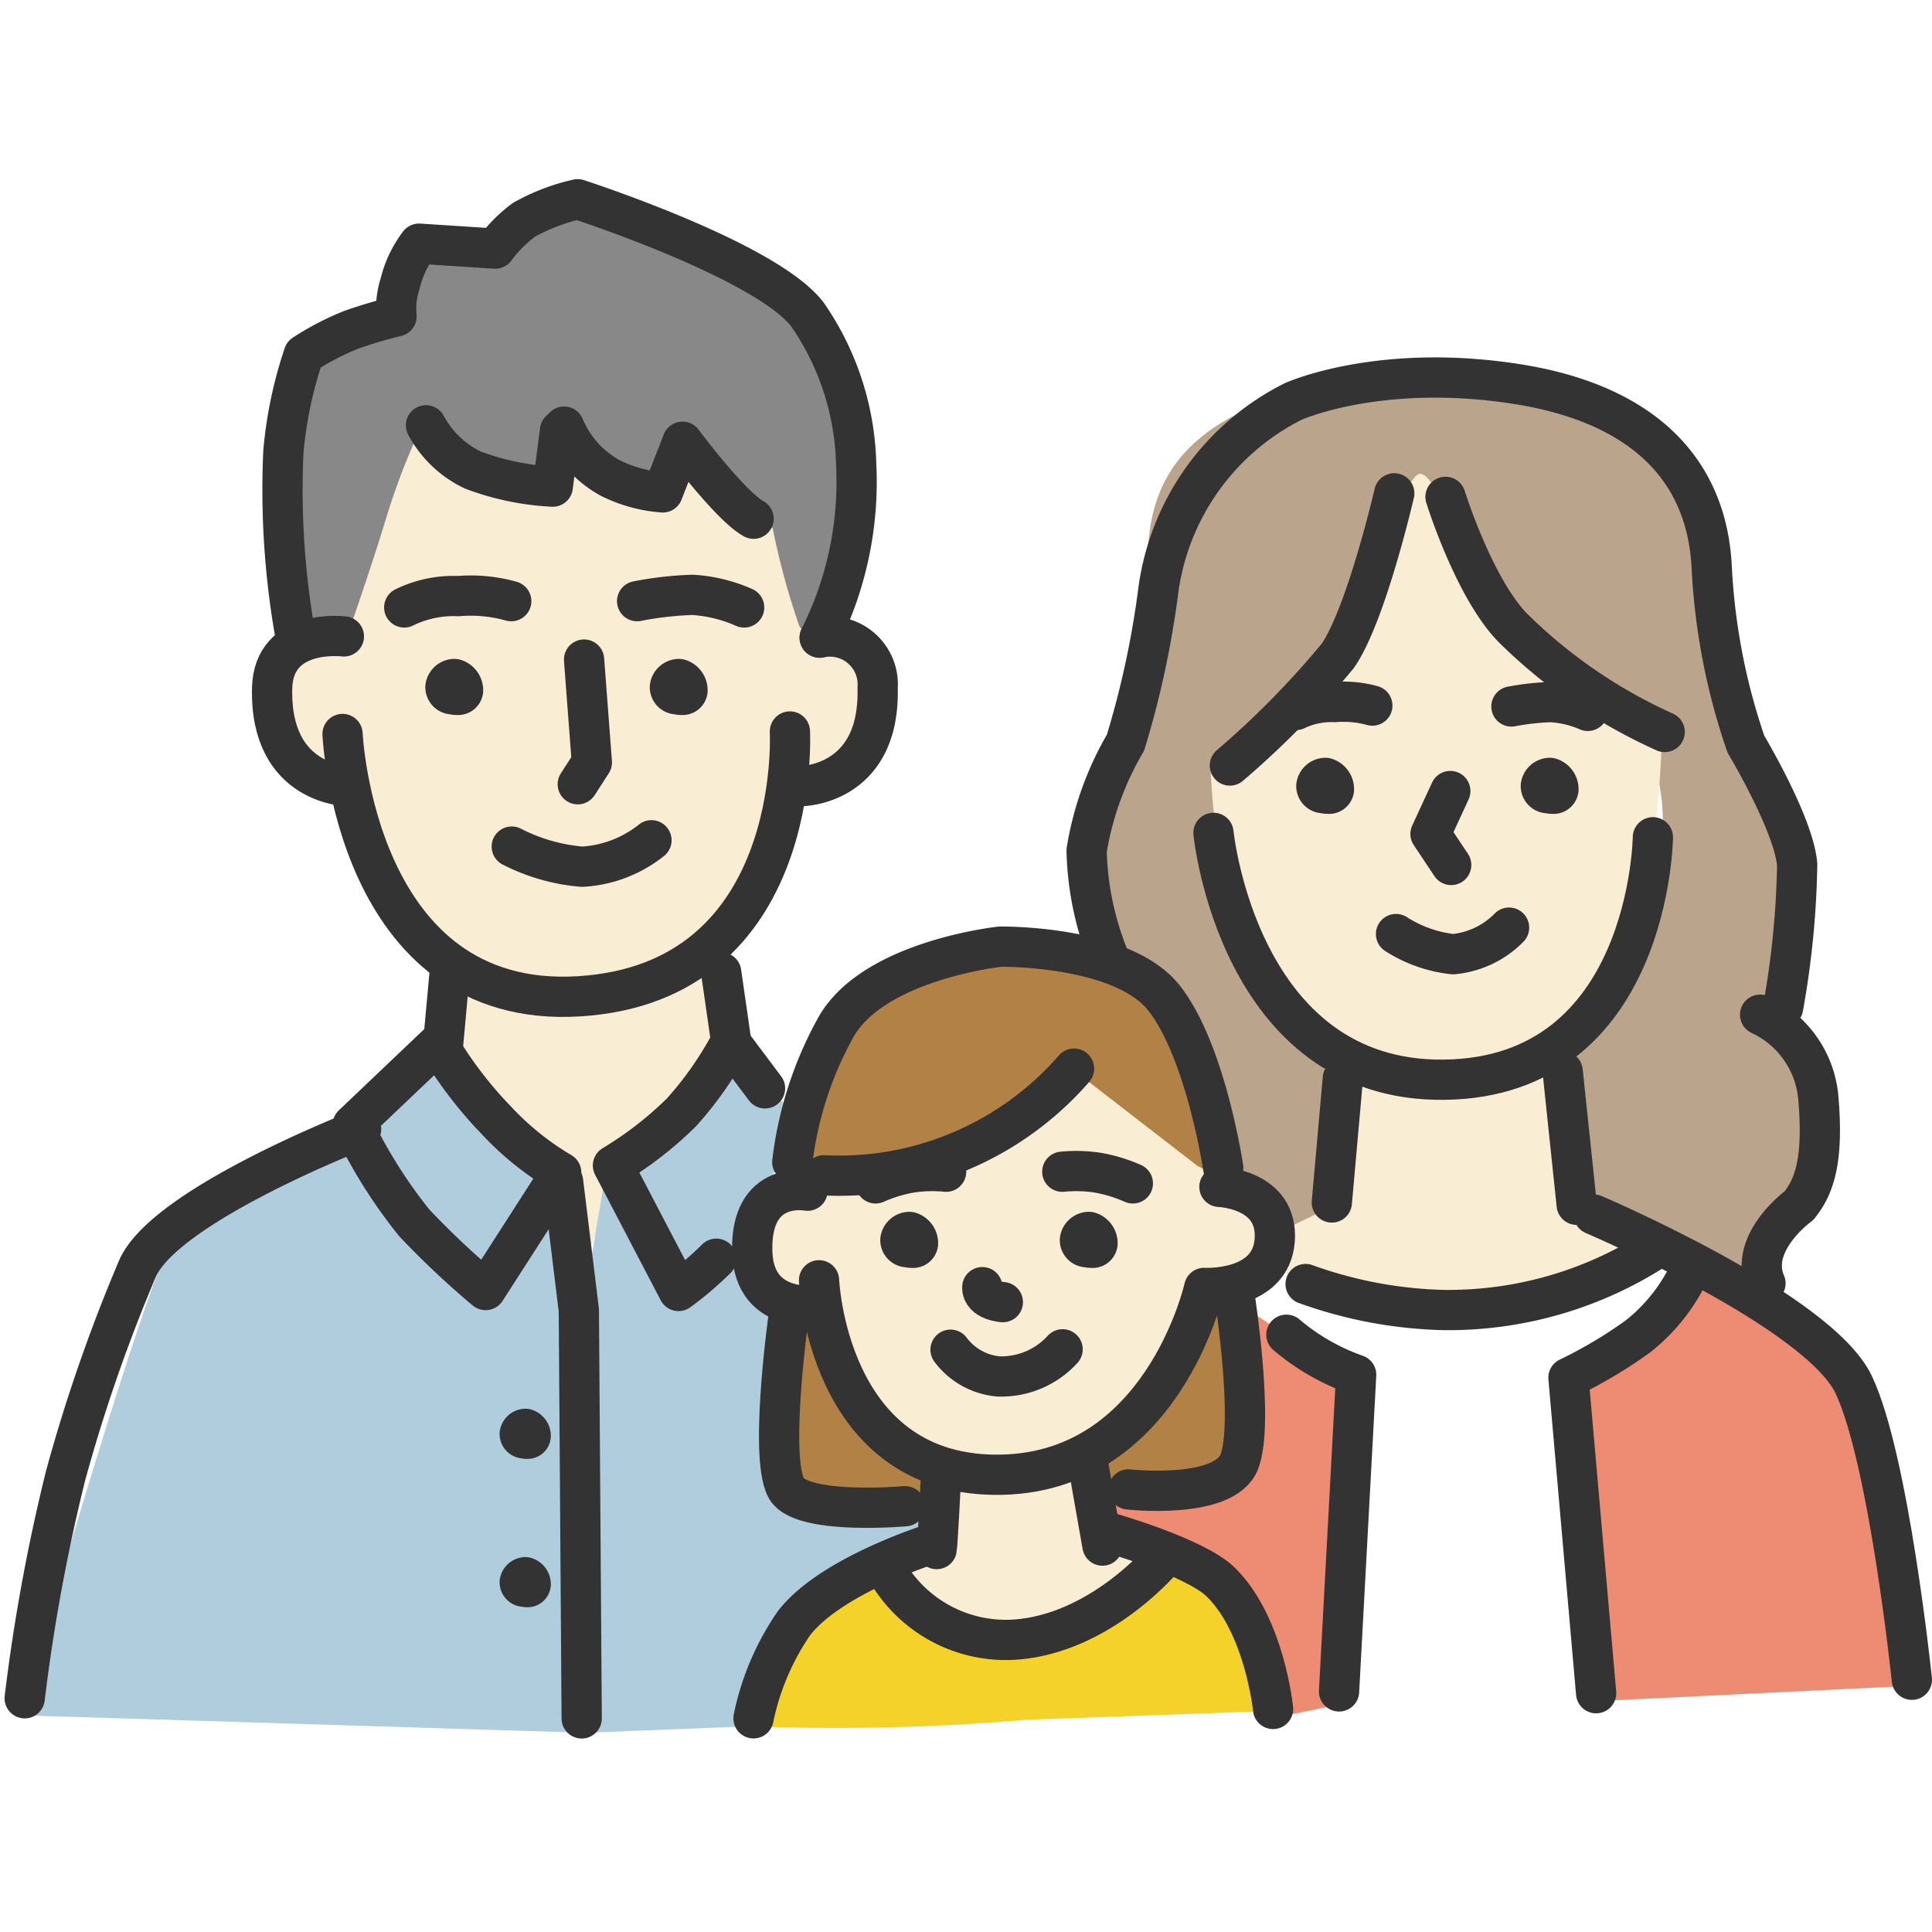<svg xmlns="http://www.w3.org/2000/svg" xmlns:xlink="http://www.w3.org/1999/xlink" width="96" height="96" viewBox="0 0 96 96"><defs><clipPath id="a"><rect width="96" height="96" transform="translate(752.801 1854.072)" fill="#fff"/></clipPath></defs><g transform="translate(-752.801 -1854.072)" clip-path="url(#a)"><g transform="translate(753.801 1864.398)"><path d="M791.114,1907.036l-.758-4.767,2.6-4.333s.108-.542.217-1.3.433-2.167.433-2.167,4.659-.433,4.659-3.142a6.024,6.024,0,0,0-1.95-4.334l-3.142-6.175-4.875-6.067c-6.175-.867-15.492-1.842-16.359.758s-.975,11.376-.975,11.376-3.575,1.083-2.925,4.009a5.324,5.324,0,0,0,3.25,3.792s1.95,5.85,3.9,7.259,2.167,2.058,2.167,2.058l-.758,3.142,5.2,5.85,1.625,6.392,1.842-5.85s2.552-2.177,3.551-3.31-.192-.265,1-1.132A3.126,3.126,0,0,0,791.114,1907.036Z" transform="translate(-755.687 -1865.712)" fill="#f9eed4"/><path d="M848.7,1918.757s.426-.68,1.275-2.293,1.7-4.5,1.018-6.37a18.324,18.324,0,0,0-2.548-4.16l1.189-2.208s1.444-3.906.849-5.52-1.7-3.907-2.717-6.964-.679-9.937-2.293-11.89-10.021-5.945-13.588-5.6-9.681,1.019-12.4,4.5-.765,7.983-1.784,11.466-2.972,7.983-2.8,9.512a13.471,13.471,0,0,0,1.1,3.482,5.936,5.936,0,0,1,3.143,3.057c.764,2.123,2.8,8.154,2.8,8.154s2.972,1.613,2.633,3.057l-.34,1.444,2.038.51,1.1-9.682a55.9,55.9,0,0,1-4.247-5.945c-1.274-2.293-1.954-9.172-1.954-9.172a24.41,24.41,0,0,0,4.926-4.756c1.529-2.292,4.756-10.276,4.756-10.276a29.668,29.668,0,0,0,4.756,6.369,53.512,53.512,0,0,0,6.965,5.86s1.443,3.738.849,6.115-4.586,10.361-4.586,10.361v7.134l9.427,5.435Z" transform="translate(-761.943 -1865.698)" fill="#baa48c"/><path d="M859.643,1946.013l-3.312-15.372s-.594-1.018-.764-1.359-6.03-3.991-6.03-3.991a9.279,9.279,0,0,1-2.972,3.4,39.979,39.979,0,0,1-3.737,2.463l1.019,15.627Z" transform="translate(-765.666 -1872.572)" fill="#ed8c72"/><path d="M827.2,1947.32l.68-16.476-2.973-2.038-2.039-1.359.849,6.71-7.559,2.717-.085,1.868s4.756.594,5.775,2.718,2.888,6.37,2.888,6.37Z" transform="translate(-762.101 -1872.859)" fill="#ed8c72"/><path d="M843.457,1918.027s-5.6,2.463-9.257,2.973-9-1.785-9-1.785l.17-1.784,2.8-1.358.849-6.539a25.525,25.525,0,0,1-4.671-5.52c-2.208-3.482-2.293-9.767-2.293-9.767a18.335,18.335,0,0,0,5.011-4.078c2.208-2.631,4.416-10.19,5.35-10.445s2.888,5.945,4.757,7.644,7.3,5.52,7.3,5.52a48.181,48.181,0,0,1-.764,7.219c-.68,3.4-3.906,8.492-3.906,8.492l.425,7.22Z" transform="translate(-762.898 -1866.497)" fill="#f9eed4"/><g transform="translate(37.585 36.428)"><path d="M822.581,1926.748l-1.528-.128a22.319,22.319,0,0,1-2.611,4.776,25.872,25.872,0,0,1-2.929,3.12l-.127,2.229a41.74,41.74,0,0,0,6.05-.446,6.239,6.239,0,0,0,1.528-.573v-3.184Z" transform="translate(-799.594 -1909.177)" fill="#b28146"/><path d="M801.686,1933.385a48.192,48.192,0,0,1-2.675-5.667l-1.146-.51-.7,5.667s.636,3.439.828,3.885c.181.423,6.633.5,7.156.672a11.8,11.8,0,0,1,.358-1.564S802.578,1934.659,801.686,1933.385Z" transform="translate(-797.165 -1909.255)" fill="#b28146"/><path d="M806.416,1939.033c.01-.01-.01-.02-.04-.029C806.379,1939.042,806.39,1939.059,806.416,1939.033Z" transform="translate(-798.393 -1910.827)" fill="#b28146"/><path d="M819.752,1918.284s-1.98-8.293-3.891-9.438-5.731-3.12-9.425-2.038-5.6,2.61-6.559,6.113-1.464,5.413-1.464,5.413a17.459,17.459,0,0,0,6.75-.637c3.566-1.083,6.877-4.585,6.877-4.585s1.783,1.655,3.566,3.056A14.49,14.49,0,0,0,819.752,1918.284Z" transform="translate(-797.331 -1906.494)" fill="#b28146"/></g><path d="M795.8,1885.541s2.038-6.432,1.656-8.342-1.209-6.177-3.311-8.024-10.7-4.711-10.7-4.711l-4.075,2.356-3.438-.51s-1.465,1.911-1.465,2.547-.064,1.274-.064,1.274l-4.075,1.719s-1.91,4.9-1.528,8.47a40,40,0,0,0,1.018,5.859l2.165-.255s1.273-3.63,2.038-6.177a34.381,34.381,0,0,1,1.911-4.84s1.083,2.292,2.865,2.865a13.4,13.4,0,0,0,3.12.637l.892-2.483s1.336,1.783,2.546,2.038,2.1.381,2.1.381l.892-1.719s2.038,1.656,2.611,2.228a15.648,15.648,0,0,0,2.228,1.529,36.46,36.46,0,0,0,1.337,4.9C794.905,1885.8,795.8,1885.541,795.8,1885.541Z" transform="translate(-755.792 -1864.464)" fill="#888"/><path d="M792.213,1934.885c-.169-1.158-.061-1.158-.169-1.591s.325-6.825.325-6.825l-2.058-3.033-.424-.687.289-.213.637-2.483,1.528-4.012-2.483-2.483s-.892-.573-2.929,1.91a19.44,19.44,0,0,1-2.189,2.274l-1.795.927c-.217,1.192-1.192,7.042-1.192,7.042l-.975-6.392-6.284-6.175-4.225,3.358s-7.475,4.009-8.775,5.525-7.692,23.834-7.692,23.834c.325,0,28.06.867,28.06.867l8.234-.325,2.058-4.875c.433-.433,1.733-1.517,1.733-1.517l4.55-2.383.65-1.3Z" transform="translate(-753.8 -1870.952)" fill="#afcddd"/><path d="M822.122,1922.827c0-1.083-2.058-2.925-2.058-2.925l-2.167-1.192-5.742-4.442c-.325.433-4.659,4.009-6.392,4.334s-2.275.433-2.275.433l-4.442.542s-3.3.908-3.277,3.108,3.056,3.308,3.056,3.308l3.8,6.259,2.709,1.625h0l-.108,3.467-2.275,1.517s0,3.359,4.984,3.359,8.775-4.55,8.775-4.55l-3.335-.685-.782-3.432,3.683-3.575c.517-1.176,2.384-4.984,2.384-4.984S822.122,1923.44,822.122,1922.827Z" transform="translate(-759.394 -1871.102)" fill="#f9eed4"/><path d="M821.568,1949.427l-12.134.433a109.685,109.685,0,0,1-13.759.325s1.083-4.875,2.925-5.85a37.226,37.226,0,0,1,4.333-1.842s2.6,3.467,5.742,3.359,7.475-4.334,7.475-4.334l3.792,2.492Z" transform="translate(-759.381 -1874.734)" fill="#f4d22a"/></g><g transform="translate(754.027 1863.972)"><path d="M772.287,1894.61s.612,13.73,11.76,13.034,10.469-13.158,10.469-13.158" transform="translate(-756.492 -1868.039)" fill="none" stroke="#333" stroke-linecap="round" stroke-linejoin="round" stroke-width="2"/><path d="M786.086,1890.364l.387,5.11-.7,1.085" transform="translate(-758.29 -1867.49)" fill="none" stroke="#333" stroke-linecap="round" stroke-linejoin="round" stroke-width="2"/><path d="M799.5,1889.1a2.379,2.379,0,0,1,2.877,2.5c.126,4.879-3.814,4.879-3.814,4.879" transform="translate(-759.994 -1867.317)" fill="none" stroke="#333" stroke-linecap="round" stroke-linejoin="round" stroke-width="2"/><path d="M771.815,1889.032s-3.489-.438-3.566,2.564c-.125,4.879,3.815,4.879,3.815,4.879" transform="translate(-755.953 -1867.309)" fill="none" stroke="#333" stroke-linecap="round" stroke-linejoin="round" stroke-width="2"/><path d="M795.531,1885.757a17.239,17.239,0,0,0,1.813-8.632,13.631,13.631,0,0,0-2.422-7.43c-2.094-2.711-11.415-5.722-11.415-5.722a9.981,9.981,0,0,0-2.662,1.016,6.743,6.743,0,0,0-1.436,1.436l-3.783-.245a5.37,5.37,0,0,0-.946,2,3.963,3.963,0,0,0-.175,1.611,23.35,23.35,0,0,0-2.241.665,13.377,13.377,0,0,0-2.367,1.231,20.824,20.824,0,0,0-1.013,4.818,41.241,41.241,0,0,0,.627,9.32" transform="translate(-756.028 -1863.972)" fill="none" stroke="#333" stroke-linecap="round" stroke-linejoin="round" stroke-width="2"/><path d="M789.176,1886.966a17.125,17.125,0,0,1,2.753-.313,7.418,7.418,0,0,1,2.564.626" transform="translate(-758.743 -1866.995)" fill="none" stroke="#333" stroke-linecap="round" stroke-linejoin="round" stroke-width="2"/><path d="M781.141,1886.974a7.446,7.446,0,0,0-2.627-.251,5.564,5.564,0,0,0-2.69.563" transform="translate(-756.964 -1867.003)" fill="none" stroke="#333" stroke-linecap="round" stroke-linejoin="round" stroke-width="2"/><path d="M781.988,1901.038a9.313,9.313,0,0,0,3.5,1,6.053,6.053,0,0,0,3.441-1.314" transform="translate(-757.785 -1868.871)" fill="none" stroke="#333" stroke-linecap="round" stroke-linejoin="round" stroke-width="2"/><path d="M791.486,1890.478h0a1.289,1.289,0,0,1,.251.025,1.583,1.583,0,0,1,1.19,1.64,1.244,1.244,0,0,1-1.3,1.123,1.876,1.876,0,0,1-.351-.035,1.353,1.353,0,0,1-1.217-1.451A1.463,1.463,0,0,1,791.486,1890.478Z" transform="translate(-758.994 -1867.638)" fill="#333"/><path d="M782.712,1933.467h0a1.174,1.174,0,0,1,.227.022,1.363,1.363,0,0,1,1.048,1.427,1.155,1.155,0,0,1-1.183,1.043,1.548,1.548,0,0,1-.291-.029,1.219,1.219,0,0,1-1.063-1.309A1.3,1.3,0,0,1,782.712,1933.467Z" transform="translate(-757.846 -1873.368)" fill="#333"/><path d="M782.712,1941.972h0a1.175,1.175,0,0,1,.225.022h0a1.363,1.363,0,0,1,1.05,1.427,1.155,1.155,0,0,1-1.183,1.043,1.548,1.548,0,0,1-.291-.029,1.219,1.219,0,0,1-1.063-1.309A1.3,1.3,0,0,1,782.712,1941.972Z" transform="translate(-757.846 -1874.502)" fill="#333"/><path d="M778.617,1890.478h0a1.277,1.277,0,0,1,.251.025,1.584,1.584,0,0,1,1.191,1.64,1.244,1.244,0,0,1-1.3,1.123,1.876,1.876,0,0,1-.351-.035,1.354,1.354,0,0,1-1.217-1.451A1.463,1.463,0,0,1,778.617,1890.478Z" transform="translate(-757.279 -1867.638)" fill="#333"/><line x1="0.388" y2="4.245" transform="translate(20.75 38.204)" fill="none" stroke="#333" stroke-linecap="round" stroke-linejoin="round" stroke-width="2"/><line x2="0.602" y2="4.172" transform="translate(34.609 38.417)" fill="none" stroke="#333" stroke-linecap="round" stroke-linejoin="round" stroke-width="2"/><g transform="translate(0 46.204)"><path d="M770.781,1917.282s-9.866,3.809-11.142,7a81.164,81.164,0,0,0-3.541,10.213,91.437,91.437,0,0,0-2.034,11.069" transform="translate(-754.063 -1917.282)" fill="none" stroke="#333" stroke-linecap="round" stroke-linejoin="round" stroke-width="2"/></g><g transform="translate(52.759 8.858)"><path d="M822.218,1900.3s1.229,12.391,11.466,12.266,10.368-12.047,10.368-12.047" transform="translate(-815.906 -1877.673)" fill="none" stroke="#333" stroke-linecap="round" stroke-linejoin="round" stroke-width="2"/><path d="M835.645,1897.9l-.984,2.132,1.028,1.542" transform="translate(-817.565 -1877.352)" fill="none" stroke="#333" stroke-linecap="round" stroke-linejoin="round" stroke-width="2"/><path d="M849.551,1905.5a43.754,43.754,0,0,0,.7-7.113c-.176-2.019-2.547-5.972-2.547-5.972a31.864,31.864,0,0,1-1.7-8.8c-.25-5-3.6-8.157-9.739-9.106-6.8-1.052-11.047.871-11.047.871a12.336,12.336,0,0,0-6.726,9.5,45.708,45.708,0,0,1-1.616,7.456,15.524,15.524,0,0,0-1.932,5.357,14.974,14.974,0,0,0,1.23,5.62" transform="translate(-814.935 -1874.193)" fill="none" stroke="#333" stroke-linecap="round" stroke-linejoin="round" stroke-width="2"/><path d="M839.3,1893.019a12.567,12.567,0,0,1,1.965-.217,5.4,5.4,0,0,1,1.831.436" transform="translate(-818.183 -1876.673)" fill="none" stroke="#333" stroke-linecap="round" stroke-linejoin="round" stroke-width="2"/><path d="M830.741,1892.974a5.429,5.429,0,0,0-1.876-.175,4.054,4.054,0,0,0-1.921.393" transform="translate(-816.536 -1876.672)" fill="none" stroke="#333" stroke-linecap="round" stroke-linejoin="round" stroke-width="2"/><path d="M832.684,1906.052a6.534,6.534,0,0,0,2.834,1,4.466,4.466,0,0,0,2.783-1.319" transform="translate(-817.301 -1878.397)" fill="none" stroke="#333" stroke-linecap="round" stroke-linejoin="round" stroke-width="2"/><path d="M841.417,1896.148h0a1.283,1.283,0,0,1,.251.025,1.584,1.584,0,0,1,1.19,1.64,1.244,1.244,0,0,1-1.3,1.123,1.878,1.878,0,0,1-.351-.035,1.353,1.353,0,0,1-1.216-1.451A1.463,1.463,0,0,1,841.417,1896.148Z" transform="translate(-818.408 -1877.253)" fill="#333"/><path d="M828.547,1896.148h0a1.279,1.279,0,0,1,.251.025,1.583,1.583,0,0,1,1.19,1.64,1.244,1.244,0,0,1-1.3,1.123,1.878,1.878,0,0,1-.351-.035,1.353,1.353,0,0,1-1.216-1.451A1.463,1.463,0,0,1,828.547,1896.148Z" transform="translate(-816.693 -1877.253)" fill="#333"/><line x1="0.548" y2="6.168" transform="translate(12.193 34.825)" fill="none" stroke="#333" stroke-linecap="round" stroke-linejoin="round" stroke-width="2"/><line x2="0.697" y2="6.636" transform="translate(23.663 34.472)" fill="none" stroke="#333" stroke-linecap="round" stroke-linejoin="round" stroke-width="2"/><path d="M827.5,1925.9a21.68,21.68,0,0,0,6.805,1.289,19,19,0,0,0,10.568-3.019" transform="translate(-816.61 -1880.854)" fill="none" stroke="#333" stroke-linecap="round" stroke-linejoin="round" stroke-width="2"/><g transform="translate(25.204 41.591)"><path d="M844.015,1922.18s11.173,4.756,12.924,8.461,2.886,14.656,2.886,14.656" transform="translate(-844.015 -1922.18)" fill="none" stroke="#333" stroke-linecap="round" stroke-linejoin="round" stroke-width="2"/></g></g><path d="M848.763,1924.987a9.023,9.023,0,0,1-2.728,3.613,22.643,22.643,0,0,1-3.465,2.065l1.375,15.674" transform="translate(-765.86 -1872.105)" fill="none" stroke="#333" stroke-linecap="round" stroke-linejoin="round" stroke-width="2"/><path d="M826.4,1929.071a10.976,10.976,0,0,0,3.466,1.99l-.85,15.733" transform="translate(-763.705 -1872.649)" fill="none" stroke="#333" stroke-linecap="round" stroke-linejoin="round" stroke-width="2"/><path d="M853.557,1910.724a5.037,5.037,0,0,1,2.9,4.215c.263,3.161-.263,4.391-.966,5.269,0,0-2.546,1.844-1.668,3.864" transform="translate(-767.324 -1870.204)" fill="none" stroke="#333" stroke-linecap="round" stroke-linejoin="round" stroke-width="2"/><path d="M835.521,1881.036s1.4,4.51,3.338,6.5a25.7,25.7,0,0,0,7.552,5.181" transform="translate(-764.92 -1866.246)" fill="none" stroke="#333" stroke-linecap="round" stroke-linejoin="round" stroke-width="2"/><path d="M831.327,1880.833s-1.4,6.06-2.81,8.079a44.286,44.286,0,0,1-5.357,5.444" transform="translate(-763.273 -1866.219)" fill="none" stroke="#333" stroke-linecap="round" stroke-linejoin="round" stroke-width="2"/><path d="M777.071,1876.934a5.168,5.168,0,0,0,2.324,2.22,13.03,13.03,0,0,0,3.976.826l.361-2.788" transform="translate(-757.13 -1865.7)" fill="none" stroke="#333" stroke-linecap="round" stroke-linejoin="round" stroke-width="2"/><path d="M784.988,1877.008a5.17,5.17,0,0,0,2.288,2.55,6.969,6.969,0,0,0,2.616.719l.98-2.517s2.355,3.17,3.532,3.825" transform="translate(-758.185 -1865.71)" fill="none" stroke="#333" stroke-linecap="round" stroke-linejoin="round" stroke-width="2"/><g transform="translate(36.15 37.139)"><path d="M798.072,1917.529a18.193,18.193,0,0,1,2.179-6.727c1.895-3.316,8.148-3.979,8.148-3.979s6.063-.094,8.147,2.558,2.937,8.431,2.937,8.431" transform="translate(-796.079 -1906.823)" fill="none" stroke="#333" stroke-linecap="round" stroke-linejoin="round" stroke-width="2"/><path d="M819.5,1920.595s2.937.094,2.747,2.652-3.505,2.368-3.505,2.368-2.084,9.379-10.421,9.284-8.716-9.663-8.716-9.663" transform="translate(-796.283 -1908.658)" fill="none" stroke="#333" stroke-linecap="round" stroke-linejoin="round" stroke-width="2"/><path d="M798.523,1920.809s-2.853-.569-2.747,3.031c.094,3.221,3.411,2.653,3.411,2.653" transform="translate(-795.773 -1908.682)" fill="none" stroke="#333" stroke-linecap="round" stroke-linejoin="round" stroke-width="2"/><path d="M812.313,1913.817a15.459,15.459,0,0,1-12.43,5.3" transform="translate(-796.321 -1907.755)" fill="none" stroke="#333" stroke-linecap="round" stroke-linejoin="round" stroke-width="2"/><path d="M808.965,1926.343c-.027.672,1.021.745,1.021.745" transform="translate(-797.531 -1909.424)" fill="none" stroke="#333" stroke-linecap="round" stroke-linejoin="round" stroke-width="2"/><path d="M807.144,1929.928a3.341,3.341,0,0,0,2.368,1.326,4.115,4.115,0,0,0,3.2-1.346" transform="translate(-797.288 -1909.9)" fill="none" stroke="#333" stroke-linecap="round" stroke-linejoin="round" stroke-width="2"/><path d="M797.778,1928.106s-1.041,7.443,0,8.613,5.8.745,5.8.745" transform="translate(-795.978 -1909.659)" fill="none" stroke="#333" stroke-linecap="round" stroke-linejoin="round" stroke-width="2"/><path d="M822.64,1927.006s.951,6.19.214,8.1-5.511,1.377-5.511,1.377" transform="translate(-798.648 -1909.513)" fill="none" stroke="#333" stroke-linecap="round" stroke-linejoin="round" stroke-width="2"/><path d="M806.568,1937.159s-.174,3.469-.217,3.641" transform="translate(-797.183 -1910.866)" fill="none" stroke="#333" stroke-linecap="round" stroke-linejoin="round" stroke-width="2"/><line x2="0.694" y2="3.945" transform="translate(16.71 25.816)" fill="none" stroke="#333" stroke-linecap="round" stroke-linejoin="round" stroke-width="2"/><path d="M795.848,1949.716a12.893,12.893,0,0,1,2.01-4.724c1.885-2.448,7.093-4.032,7.093-4.032" transform="translate(-795.783 -1911.373)" fill="none" stroke="#333" stroke-linecap="round" stroke-linejoin="round" stroke-width="2"/><path d="M816.053,1940.359s4.419,1.241,5.71,2.512c2.18,2.145,2.595,6.3,2.595,6.3" transform="translate(-798.476 -1911.293)" fill="none" stroke="#333" stroke-linecap="round" stroke-linejoin="round" stroke-width="2"/><path d="M803.4,1942.367a6.828,6.828,0,0,0,6.285,3.554c4.421-.217,7.629-4.161,7.629-4.161" transform="translate(-796.789 -1911.479)" fill="none" stroke="#333" stroke-linecap="round" stroke-linejoin="round" stroke-width="2"/><path d="M814.991,1922.178h0a1.281,1.281,0,0,1,.251.025,1.584,1.584,0,0,1,1.191,1.64,1.243,1.243,0,0,1-1.3,1.123,1.876,1.876,0,0,1-.351-.035,1.353,1.353,0,0,1-1.217-1.451A1.463,1.463,0,0,1,814.991,1922.178Z" transform="translate(-798.277 -1909.003)" fill="#333"/><path d="M804.7,1922.178h0a1.283,1.283,0,0,1,.25.025,1.583,1.583,0,0,1,1.191,1.64,1.244,1.244,0,0,1-1.3,1.123,1.878,1.878,0,0,1-.351-.035,1.353,1.353,0,0,1-1.217-1.451A1.463,1.463,0,0,1,804.7,1922.178Z" transform="translate(-796.905 -1909.003)" fill="#333"/><path d="M813.552,1919.72a7.106,7.106,0,0,1,1.765.049,7.466,7.466,0,0,1,1.74.531" transform="translate(-798.143 -1908.537)" fill="none" stroke="#333" stroke-linecap="round" stroke-linejoin="round" stroke-width="2"/><path d="M806.352,1919.72a7.106,7.106,0,0,0-1.765.049,7.466,7.466,0,0,0-1.74.531" transform="translate(-796.716 -1908.537)" fill="none" stroke="#333" stroke-linecap="round" stroke-linejoin="round" stroke-width="2"/></g><path d="M777.111,1912.389l-4.241,4.032a24.868,24.868,0,0,0,3.059,4.867,41.665,41.665,0,0,0,3.546,3.338l3.754-5.84a14.425,14.425,0,0,1-3.268-2.642A20.255,20.255,0,0,1,777.111,1912.389Z" transform="translate(-756.57 -1870.425)" fill="none" stroke="#333" stroke-linecap="round" stroke-linejoin="round" stroke-width="2"/><path d="M795.345,1914.594l-1.715-2.286a17.5,17.5,0,0,1-2.434,3.476,18.114,18.114,0,0,1-3.406,2.642l3.258,6.235a16.361,16.361,0,0,0,1.877-1.6" transform="translate(-758.558 -1870.415)" fill="none" stroke="#333" stroke-linecap="round" stroke-linejoin="round" stroke-width="2"/><path d="M784.93,1920.283l.783,6.4.142,20.282" transform="translate(-758.177 -1871.478)" fill="none" stroke="#333" stroke-linecap="round" stroke-linejoin="round" stroke-width="2"/></g></g></svg>